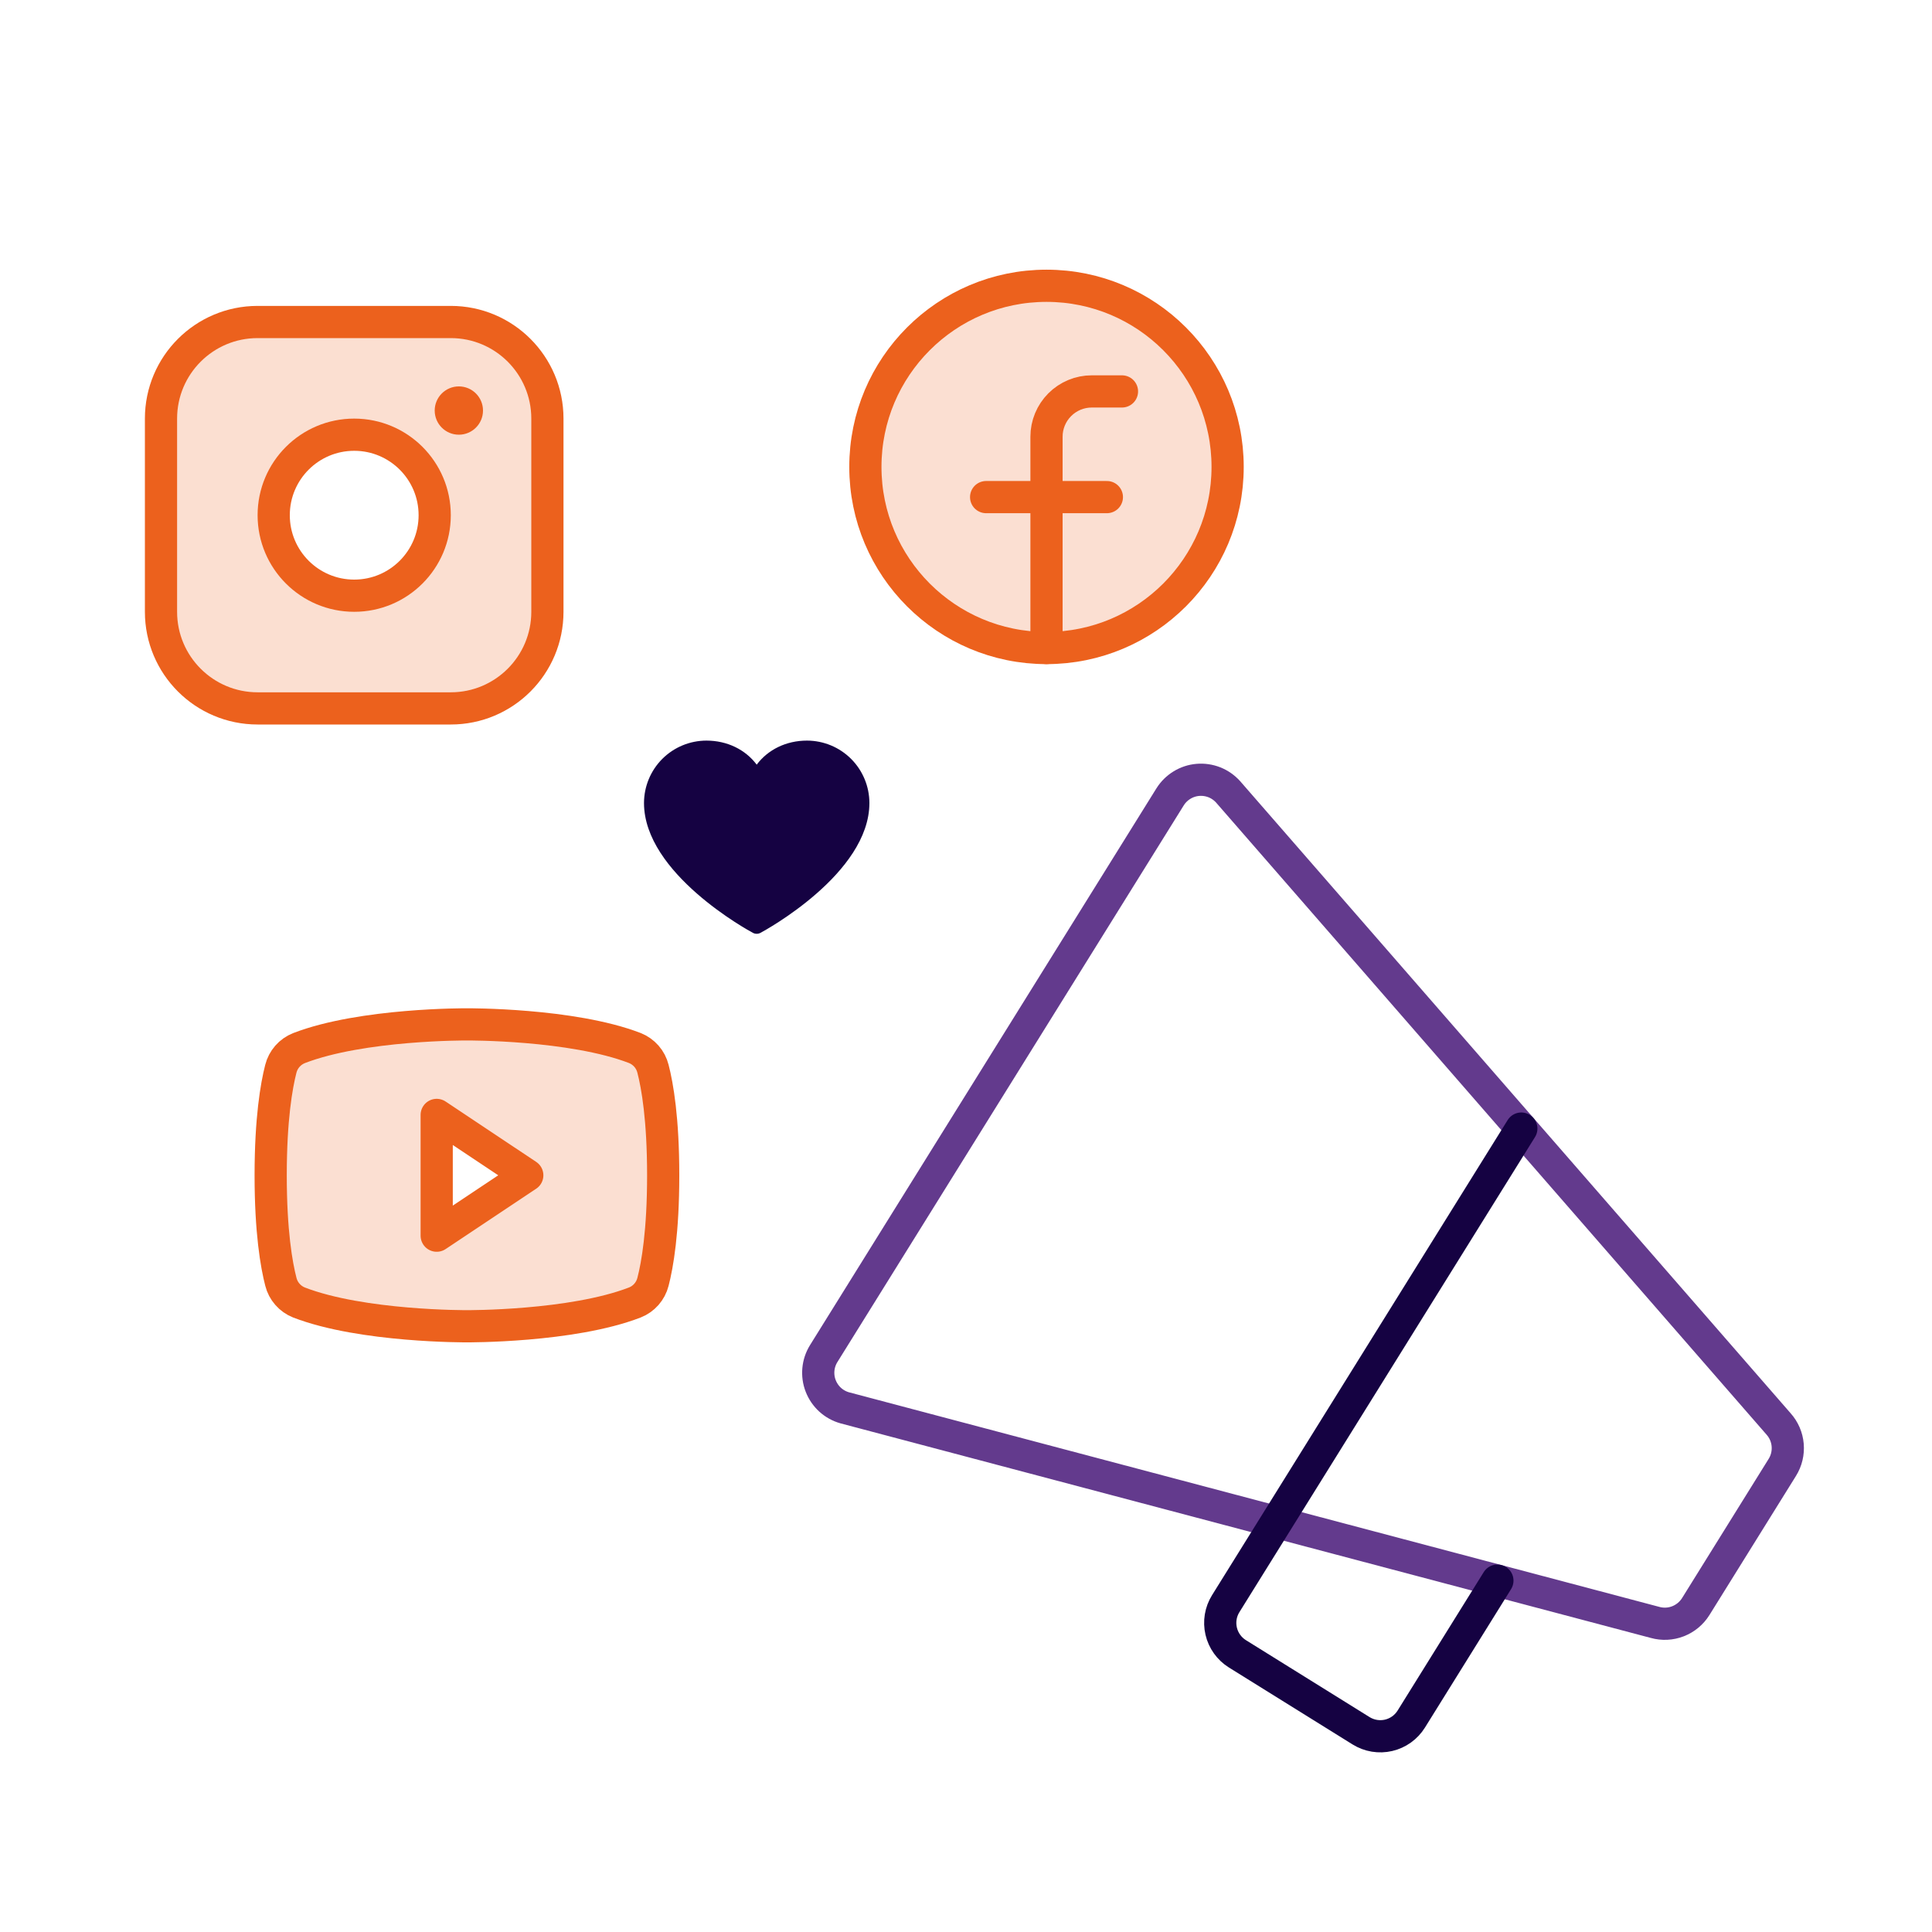 <svg width="60" height="60" viewBox="0 0 60 60" fill="none" xmlns="http://www.w3.org/2000/svg">
<rect x="0" y="0" width="60" height="60" fill="#333333" stroke="none"/>
<g clip-path="url(#clip0_3892_4800)">
<rect width="60" height="60" fill="white"/>
<g clip-path="url(#clip1_3892_4800)">
<path d="M51.398 50.385C51.633 50.451 51.884 50.439 52.112 50.35C52.34 50.261 52.533 50.101 52.663 49.893L55.351 45.572C55.481 45.364 55.539 45.12 55.518 44.876C55.497 44.632 55.397 44.402 55.234 44.22L38.14 24.592C38.023 24.462 37.877 24.36 37.714 24.295C37.55 24.231 37.374 24.205 37.199 24.22C37.024 24.235 36.855 24.291 36.706 24.383C36.556 24.475 36.43 24.6 36.337 24.749L25.582 42.035C25.489 42.184 25.432 42.353 25.416 42.528C25.4 42.703 25.424 42.879 25.488 43.042C25.552 43.206 25.652 43.353 25.782 43.471C25.913 43.589 26.068 43.675 26.237 43.722L51.398 50.385Z" stroke="#633A8D" stroke-linecap="round" stroke-linejoin="round"/>
<path d="M46.503 49.088L43.828 53.388C43.669 53.643 43.416 53.824 43.124 53.892C42.832 53.96 42.525 53.909 42.27 53.751L38.429 51.361C38.174 51.202 37.993 50.949 37.925 50.657C37.857 50.365 37.907 50.058 38.066 49.803L47.246 35.049" stroke="#150242" stroke-linecap="round" stroke-linejoin="round"/>
</g>
<path d="M32.5 20.125C35.607 20.125 38.125 17.607 38.125 14.5C38.125 11.393 35.607 8.875 32.5 8.875C29.393 8.875 26.875 11.393 26.875 14.5C26.875 17.607 29.393 20.125 32.5 20.125Z" fill="#FBDFD2"/>
<path d="M32.5 20.125C35.607 20.125 38.125 17.607 38.125 14.5C38.125 11.393 35.607 8.875 32.5 8.875C29.393 8.875 26.875 11.393 26.875 14.5C26.875 17.607 29.393 20.125 32.5 20.125Z" stroke="#EC611D" stroke-linecap="round" stroke-linejoin="round"/>
<path d="M34.844 12.156H33.906C33.533 12.156 33.176 12.304 32.912 12.568C32.648 12.832 32.5 13.19 32.5 13.562V20.125" stroke="#EC611D" stroke-linecap="round" stroke-linejoin="round"/>
<path d="M30.625 15.438H34.375" stroke="#EC611D" stroke-linecap="round" stroke-linejoin="round"/>
<g clip-path="url(#clip2_3892_4800)">
<path d="M20.277 33.191C20.241 33.047 20.171 32.913 20.073 32.801C19.974 32.689 19.851 32.602 19.712 32.547C17.751 31.792 14.5 31.813 14.5 31.813C14.5 31.813 11.249 31.792 9.285 32.55C9.147 32.605 9.023 32.692 8.925 32.804C8.827 32.916 8.757 33.05 8.721 33.194C8.586 33.719 8.406 34.748 8.406 36.5C8.406 38.253 8.586 39.281 8.723 39.809C8.759 39.953 8.829 40.086 8.927 40.197C9.025 40.309 9.147 40.395 9.285 40.45C11.249 41.208 14.5 41.188 14.5 41.188C14.5 41.188 17.751 41.208 19.715 40.45C19.853 40.396 19.976 40.309 20.074 40.198C20.172 40.086 20.243 39.953 20.279 39.809C20.416 39.282 20.596 38.253 20.596 36.5C20.596 34.748 20.414 33.719 20.277 33.191ZM13.562 38.375V34.625L16.375 36.5L13.562 38.375Z" fill="#FBDFD2"/>
<path d="M16.375 36.5L13.562 34.625V38.375L16.375 36.5Z" stroke="#EC611D" stroke-linecap="round" stroke-linejoin="round"/>
<path d="M8.406 36.5C8.406 38.253 8.586 39.28 8.723 39.809C8.759 39.953 8.829 40.086 8.927 40.197C9.025 40.309 9.147 40.395 9.285 40.45C11.249 41.208 14.5 41.188 14.5 41.188C14.5 41.188 17.751 41.208 19.715 40.45C19.853 40.396 19.976 40.309 20.074 40.198C20.172 40.086 20.243 39.953 20.279 39.809C20.416 39.282 20.596 38.253 20.596 36.5C20.596 34.748 20.416 33.72 20.279 33.191C20.243 33.047 20.173 32.913 20.075 32.801C19.977 32.689 19.853 32.602 19.715 32.547C17.751 31.792 14.5 31.813 14.5 31.813C14.5 31.813 11.249 31.792 9.285 32.55C9.147 32.605 9.023 32.692 8.925 32.804C8.827 32.916 8.757 33.05 8.721 33.194C8.586 33.719 8.406 34.748 8.406 36.5Z" stroke="#EC611D" stroke-linecap="round" stroke-linejoin="round"/>
</g>
<g clip-path="url(#clip3_3892_4800)">
<path opacity="0.2" d="M14 10H8C7.204 10 6.441 10.316 5.879 10.879C5.316 11.441 5 12.204 5 13V19C5 19.796 5.316 20.559 5.879 21.121C6.441 21.684 7.204 22 8 22H14C14.796 22 15.559 21.684 16.121 21.121C16.684 20.559 17 19.796 17 19V13C17 12.204 16.684 11.441 16.121 10.879C15.559 10.316 14.796 10 14 10ZM11 18.5C10.505 18.5 10.022 18.353 9.611 18.079C9.2 17.804 8.88 17.413 8.69 16.957C8.501 16.5 8.452 15.997 8.548 15.512C8.645 15.027 8.883 14.582 9.232 14.232C9.582 13.883 10.027 13.645 10.512 13.548C10.997 13.452 11.5 13.501 11.957 13.69C12.414 13.88 12.804 14.2 13.079 14.611C13.353 15.022 13.5 15.505 13.5 16C13.5 16.663 13.237 17.299 12.768 17.768C12.299 18.237 11.663 18.5 11 18.5Z" fill="#EC611D"/>
<path d="M14 10H8C6.343 10 5 11.343 5 13V19C5 20.657 6.343 22 8 22H14C15.657 22 17 20.657 17 19V13C17 11.343 15.657 10 14 10Z" stroke="#EC611D" stroke-linecap="round" stroke-linejoin="round"/>
<path d="M11 18.5C12.381 18.5 13.5 17.381 13.5 16C13.5 14.619 12.381 13.5 11 13.5C9.619 13.5 8.5 14.619 8.5 16C8.5 17.381 9.619 18.5 11 18.5Z" stroke="#EC611D" stroke-miterlimit="10"/>
<path d="M14.25 13.5C14.664 13.5 15 13.164 15 12.75C15 12.336 14.664 12 14.25 12C13.836 12 13.5 12.336 13.5 12.75C13.5 13.164 13.836 13.5 14.25 13.5Z" fill="#EC611D"/>
</g>
<path d="M27 24.938C27 27.126 23.757 28.897 23.618 28.97C23.582 28.99 23.541 29 23.5 29C23.459 29 23.418 28.99 23.382 28.97C23.243 28.897 20 27.126 20 24.938C20.001 24.424 20.205 23.932 20.568 23.568C20.931 23.205 21.424 23.001 21.938 23C22.583 23 23.148 23.278 23.5 23.747C23.852 23.278 24.417 23 25.062 23C25.576 23.001 26.069 23.205 26.432 23.568C26.795 23.932 26.999 24.424 27 24.938Z" fill="#150242"/>
</g>
<defs>
<clipPath id="clip0_3892_4800">
<rect width="60" height="60" fill="white"/>
</clipPath>
<clipPath id="clip1_3892_4800">
<rect width="36.193" height="36.193" fill="white" transform="translate(35.121 16) rotate(31.89)"/>
</clipPath>
<clipPath id="clip2_3892_4800">
<rect width="15" height="15" fill="white" transform="translate(7 29)"/>
</clipPath>
<clipPath id="clip3_3892_4800">
<rect width="16" height="16" fill="white" transform="translate(3 8)"/>
</clipPath>
</defs>
</svg>
